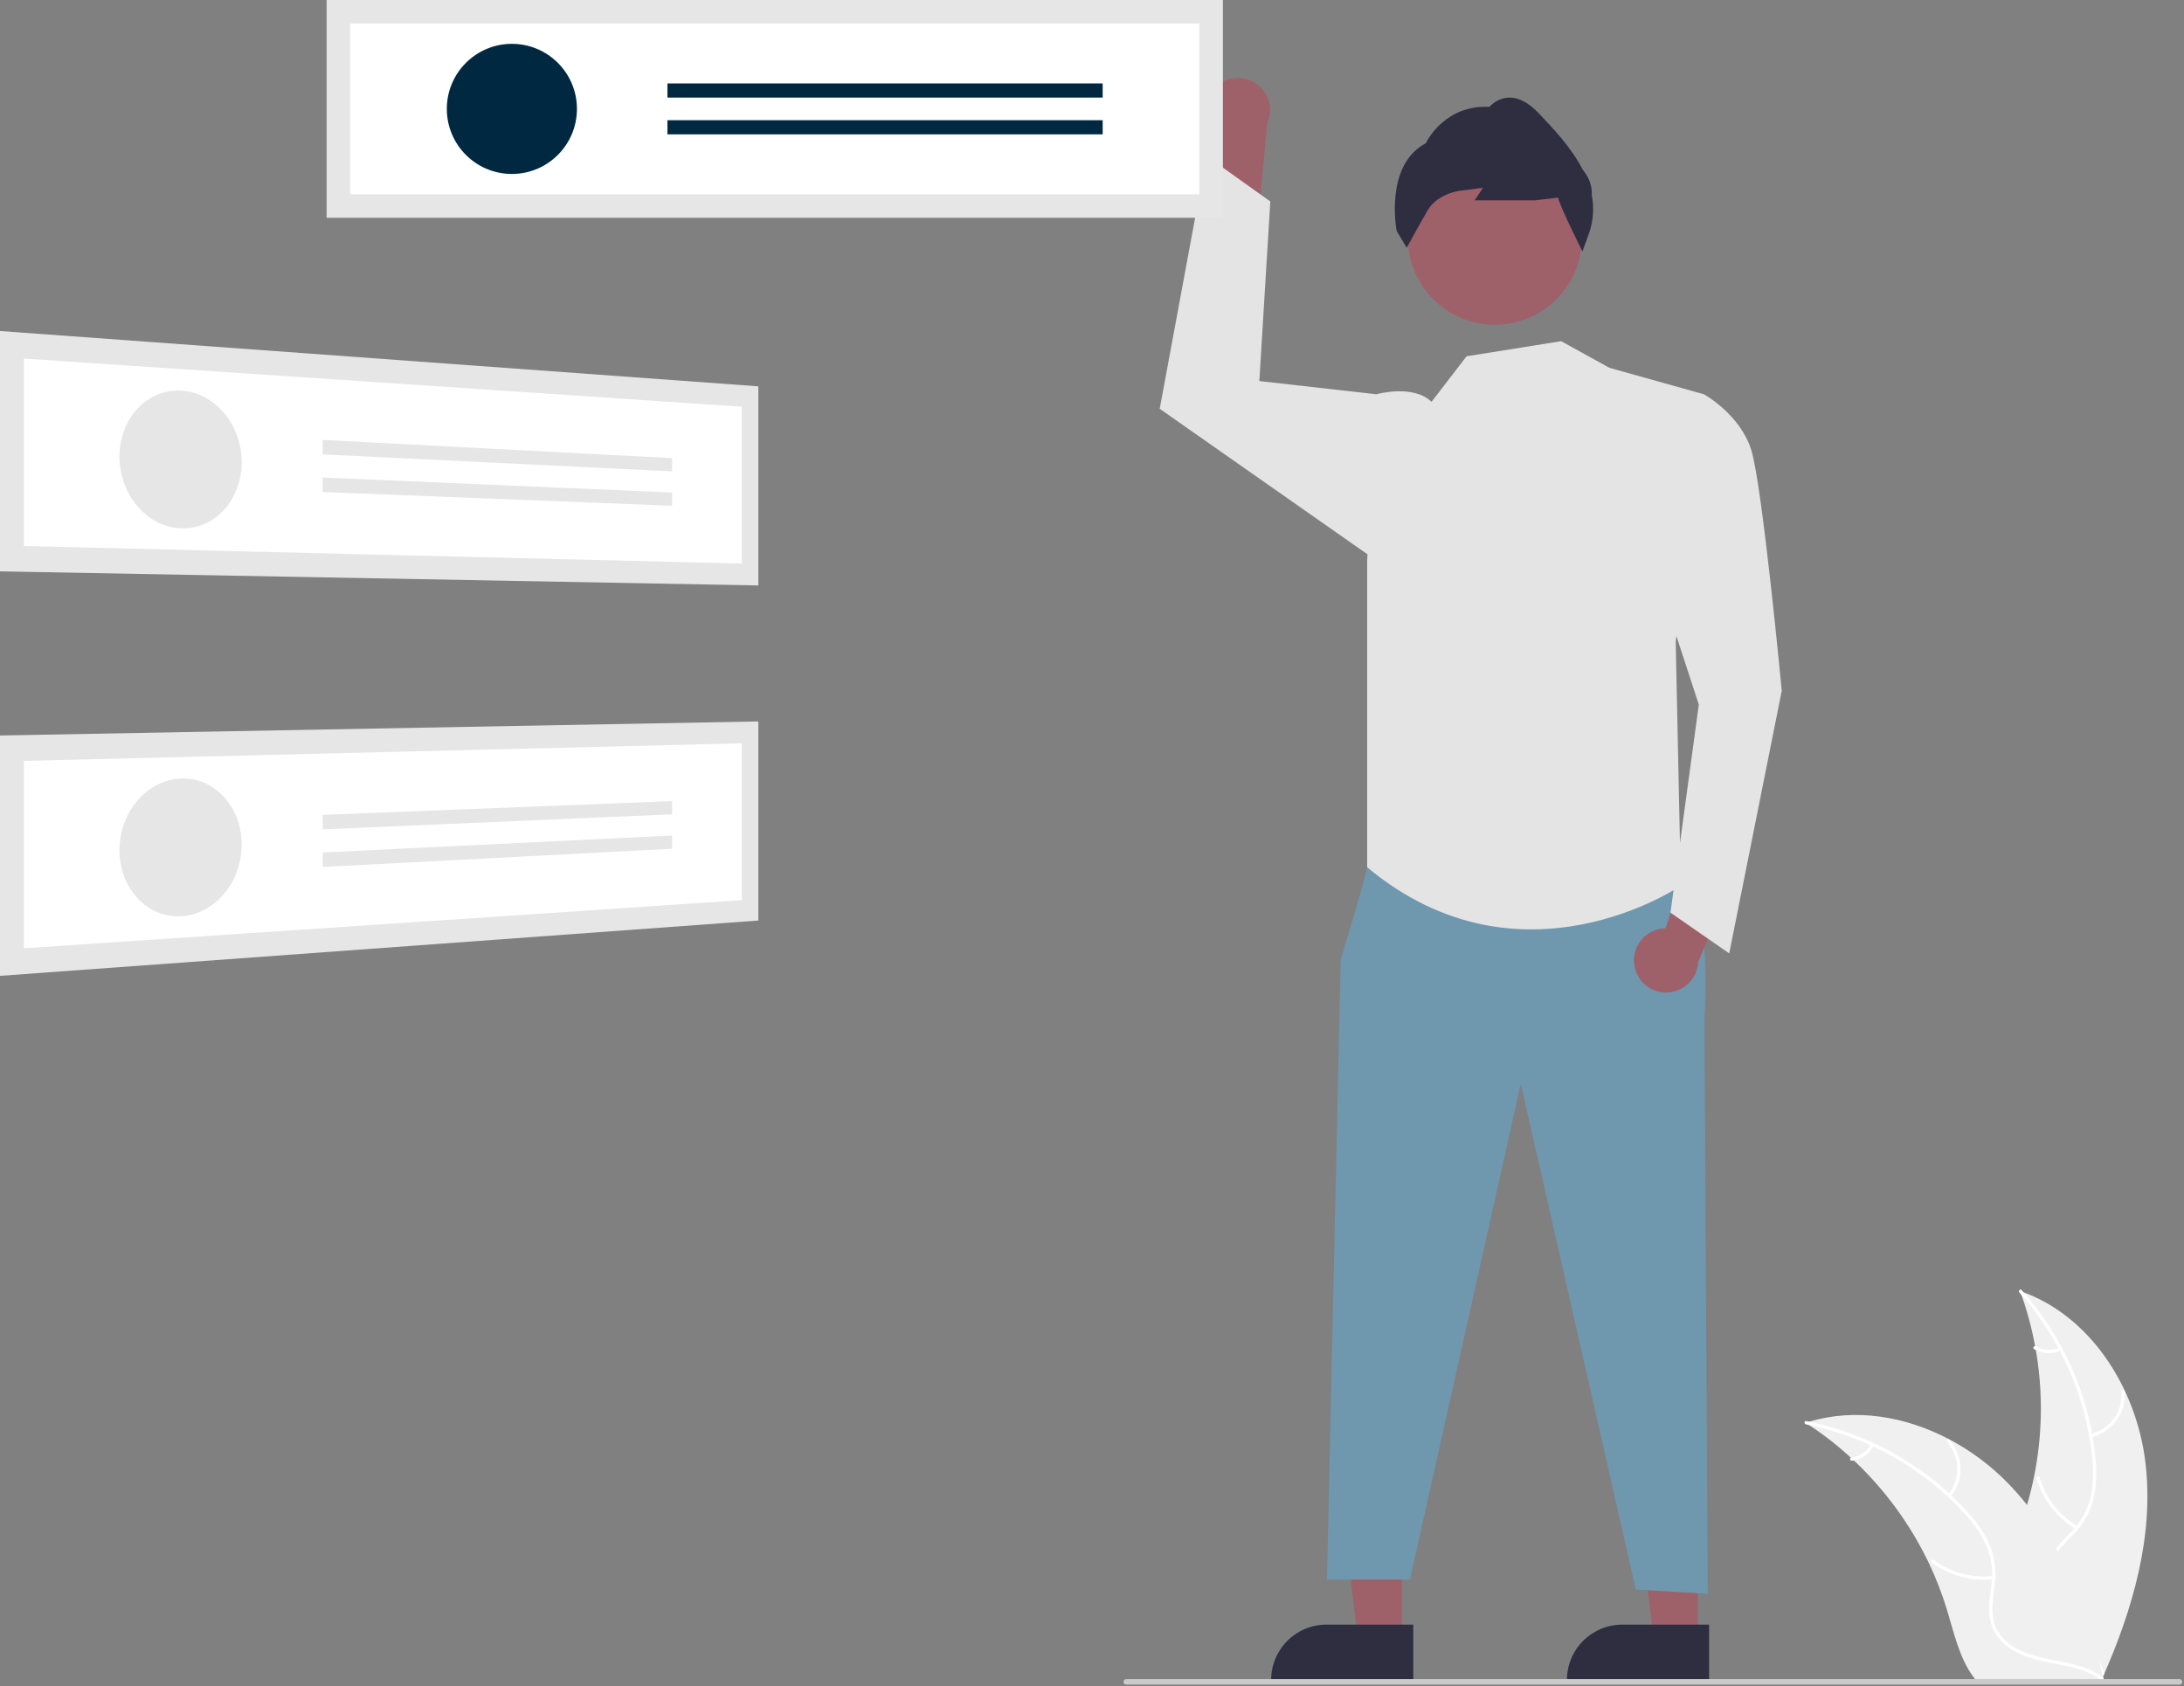 <svg width="790" height="610" viewBox="0 0 790 610" fill="none" xmlns="http://www.w3.org/2000/svg">
<rect x="0" y="0" width="790" height="610" fill="#808080" stroke="none"/>
<g clip-path="url(#clip0_13_75)">
<path d="M776 528.671C772.682 501.993 756.148 475.707 730.705 467.026C740.739 494.485 740.737 524.608 730.699 552.066C726.79 562.641 721.34 573.997 725.018 584.655C727.306 591.287 732.903 596.361 739.16 599.533C745.417 602.706 752.362 604.218 759.219 605.7L760.568 606.816C771.454 582.235 779.317 555.349 776 528.671Z" fill="#F0F0F0"/>
<path d="M730.453 467.53C745.27 484.132 754.479 504.98 756.772 527.114C757.35 531.87 757.175 536.687 756.253 541.389C755.207 545.94 752.962 550.127 749.75 553.517C746.819 556.737 743.447 559.692 741.35 563.569C740.306 565.57 739.696 567.769 739.562 570.021C739.427 572.274 739.77 574.529 740.568 576.64C742.419 581.951 746.069 586.28 749.785 590.389C753.911 594.952 758.269 599.626 760.023 605.675C760.236 606.408 761.361 606.035 761.148 605.303C758.097 594.779 747.881 588.801 743.009 579.323C740.736 574.9 739.781 569.765 741.913 565.096C743.776 561.013 747.25 557.963 750.246 554.728C753.428 551.467 755.763 547.477 757.047 543.106C758.205 538.466 758.566 533.664 758.113 528.903C757.264 518.17 754.732 507.637 750.611 497.69C745.971 486.311 739.418 475.81 731.237 466.641C730.73 466.074 729.95 466.966 730.453 467.53Z" fill="white"/>
<path d="M756.453 519.943C760.114 519.054 763.34 516.893 765.555 513.845C767.77 510.797 768.829 507.061 768.544 503.304C768.483 502.544 767.299 502.602 767.36 503.363C767.632 506.861 766.645 510.341 764.577 513.175C762.509 516.009 759.496 518.011 756.081 518.818C755.34 518.994 755.715 520.118 756.453 519.943Z" fill="white"/>
<path d="M751.451 552.08C744.838 548.131 739.957 541.836 737.78 534.448C737.565 533.716 736.44 534.088 736.655 534.819C738.935 542.503 744.028 549.044 750.918 553.138C751.575 553.528 752.105 552.467 751.451 552.08Z" fill="white"/>
<path d="M744.872 487.434C743.527 488.073 742.044 488.368 740.557 488.292C739.07 488.217 737.624 487.773 736.351 487.001C735.699 486.603 735.171 487.664 735.818 488.059C737.229 488.906 738.826 489.394 740.469 489.481C742.111 489.568 743.751 489.251 745.243 488.559C745.389 488.505 745.51 488.398 745.579 488.259C745.649 488.12 745.664 487.96 745.62 487.811C745.57 487.662 745.463 487.539 745.323 487.468C745.183 487.398 745.021 487.385 744.872 487.434Z" fill="white"/>
<path d="M653.152 514.676C653.552 514.936 653.952 515.196 654.352 515.466C659.71 518.99 664.774 522.943 669.492 527.286C669.862 527.616 670.232 527.956 670.592 528.296C681.847 538.882 691.04 551.465 697.702 565.406C700.347 570.956 702.567 576.699 704.342 582.586C706.792 590.716 708.802 599.726 713.652 606.376C714.15 607.075 714.691 607.743 715.272 608.376H759.102C759.202 608.326 759.302 608.286 759.402 608.236L761.152 608.316C761.081 608.006 761.002 607.686 760.932 607.376C760.892 607.196 760.842 607.016 760.802 606.836C760.772 606.716 760.742 606.596 760.722 606.486C760.712 606.446 760.702 606.406 760.692 606.376C760.672 606.266 760.642 606.166 760.622 606.066C760.182 604.276 759.728 602.486 759.262 600.696C759.262 600.686 759.262 600.686 759.252 600.676C755.662 587.046 750.902 573.596 744.252 561.296C744.052 560.926 743.852 560.546 743.632 560.176C740.604 554.648 737.129 549.378 733.242 544.416C731.105 541.706 728.832 539.106 726.432 536.626C720.218 530.23 713.037 524.851 705.152 520.686C689.432 512.386 671.232 509.206 654.432 514.276C654.002 514.406 653.581 514.536 653.152 514.676Z" fill="#F0F0F0"/>
<path d="M653.25 515.232C675.076 519.567 694.981 530.669 710.138 546.961C713.463 550.41 716.224 554.362 718.319 558.671C720.223 562.934 720.952 567.63 720.428 572.27C720.027 576.606 719.114 580.995 719.773 585.354C720.144 587.58 720.981 589.702 722.23 591.582C723.478 593.461 725.11 595.056 727.018 596.261C731.694 599.386 737.215 600.646 742.656 601.689C748.698 602.848 754.991 603.956 760.034 607.73C760.644 608.187 761.318 607.212 760.708 606.756C751.935 600.19 740.179 601.568 730.583 596.933C726.104 594.77 722.251 591.245 721.142 586.234C720.172 581.852 721.109 577.325 721.553 572.938C722.131 568.419 721.593 563.827 719.986 559.564C718.118 555.162 715.514 551.11 712.286 547.582C705.146 539.524 696.783 532.638 687.504 527.177C676.948 520.885 665.394 516.446 653.341 514.051C652.595 513.903 652.509 515.085 653.25 515.232Z" fill="white"/>
<path d="M705.566 541.427C707.954 538.513 709.229 534.845 709.162 531.078C709.096 527.311 707.692 523.69 705.202 520.863C704.697 520.292 703.786 521.051 704.293 521.623C706.616 524.251 707.923 527.624 707.978 531.132C708.033 534.64 706.832 538.052 704.592 540.753C704.106 541.34 705.083 542.011 705.566 541.427Z" fill="white"/>
<path d="M720.921 570.098C713.264 570.927 705.576 568.839 699.39 564.251C698.777 563.796 698.103 564.771 698.715 565.225C705.161 569.987 713.166 572.144 721.133 571.264C721.892 571.179 721.676 570.014 720.921 570.098Z" fill="white"/>
<path d="M676.746 522.443C676.057 523.763 675.051 524.892 673.818 525.727C672.585 526.562 671.164 527.078 669.683 527.228C668.923 527.303 669.139 528.468 669.894 528.394C671.53 528.22 673.099 527.648 674.463 526.729C675.827 525.809 676.946 524.569 677.72 523.118C677.805 522.987 677.836 522.829 677.808 522.676C677.781 522.523 677.696 522.386 677.571 522.294C677.441 522.205 677.282 522.171 677.128 522.199C676.973 522.227 676.836 522.315 676.746 522.443Z" fill="white"/>
<path d="M438.704 32.601C437.647 33.919 436.892 35.453 436.493 37.094C436.093 38.735 436.058 40.444 436.39 42.1C436.721 43.756 437.413 45.319 438.414 46.679C439.415 48.039 440.703 49.163 442.186 49.972L435.43 90.471L454.931 81.816L458.357 44.685C459.551 42.103 459.756 39.174 458.934 36.452C458.112 33.729 456.32 31.403 453.898 29.914C451.475 28.424 448.59 27.875 445.79 28.37C442.99 28.866 440.468 30.371 438.704 32.601Z" fill="#9E616A"/>
<path d="M614.147 592.883L598.201 592.882L590.615 531.376L614.15 531.377L614.147 592.883Z" fill="#9E616A"/>
<path d="M618.214 608.34L566.797 608.338V607.688C566.797 602.38 568.906 597.29 572.659 593.537C576.412 589.784 581.502 587.676 586.81 587.676H586.811L618.214 587.677L618.214 608.34Z" fill="#2F2E41"/>
<path d="M507.147 592.883L491.201 592.882L483.615 531.376L507.15 531.377L507.147 592.883Z" fill="#9E616A"/>
<path d="M511.214 608.34L459.797 608.338V607.688C459.797 602.38 461.906 597.29 465.659 593.537C469.412 589.784 474.502 587.676 479.81 587.676H479.811L511.215 587.677L511.214 608.34Z" fill="#2F2E41"/>
<path d="M500.5 305.876L494.54 313.715C494.54 313.715 494 317.376 484.959 347.201L480 571.376H510L550.1 392.01L591.718 574.974L617.724 576.509L616.501 368.55C616.501 368.55 619.786 325.767 608.143 317.821C596.5 309.876 500.5 305.876 500.5 305.876Z" fill="#6F98AE"/>
<path d="M540.732 117.493C558.118 117.493 572.212 103.399 572.212 86.013C572.212 68.627 558.118 54.532 540.732 54.532C523.346 54.532 509.251 68.627 509.251 86.013C509.251 103.399 523.346 117.493 540.732 117.493Z" fill="#9E616A"/>
<path d="M572.402 90.942L571.882 89.902C571.078 88.294 564.421 74.927 563.586 71.49L555.209 72.475L533.393 72.479L536.424 67.932L528.41 68.977C525.48 69.333 522.679 70.389 520.243 72.055C518.749 73.048 517.486 74.351 516.539 75.875C513.676 80.777 509.303 88.796 509.259 88.876L508.84 89.643L505.206 83.529C505.158 83.292 500.654 59.798 515.728 51.831C516.506 50.252 523.131 37.831 538.789 38.669C540.51 36.707 542.935 35.502 545.538 35.314C549.114 35.127 552.826 37.006 556.553 40.92C561.505 46.12 568.287 53.24 572.388 61.146L573.52 62.76C575.128 65.07 575.924 67.848 575.784 70.659C576.655 75.146 576.345 79.781 574.885 84.112L572.402 90.942Z" fill="#2F2E41"/>
<path d="M564.718 123.417L582.138 133.045L616.355 142.626L606.142 232.171L608 320.376C608 320.376 550.079 360.054 494.54 313.715V202.691L497.825 142.626C497.825 142.626 511.116 138.85 517.808 145.363L530.5 128.876L564.718 123.417Z" fill="#E4E4E4"/>
<path d="M505.5 150.876L497.825 142.626L455.531 137.835L459.5 72.876L436.441 56.426L419.5 147.876L497.758 202.691L505.5 150.876Z" fill="#E4E4E4"/>
<path d="M591.233 349.524C590.918 347.865 590.97 346.156 591.386 344.519C591.802 342.882 592.573 341.356 593.642 340.049C594.712 338.742 596.055 337.685 597.578 336.954C599.1 336.222 600.764 335.833 602.453 335.814L615.475 296.875L628.642 313.664L614.258 348.066C614.102 350.906 612.909 353.59 610.907 355.609C608.904 357.628 606.231 358.842 603.393 359.022C600.555 359.202 597.749 358.334 595.508 356.583C593.267 354.833 591.746 352.321 591.233 349.524Z" fill="#9E616A"/>
<path d="M603.5 152.876L616.355 142.626C616.355 142.626 629.5 149.876 633.5 162.876C637.5 175.876 644.5 249.876 644.5 249.876L625.5 344.876L604.252 330.14L614.5 254.876L596.5 199.876L603.5 152.876Z" fill="#E4E4E4"/>
<path d="M442.345 0H118.143V78.782H442.345V0Z" fill="#E6E6E6"/>
<path d="M126.649 70.275H433.839V8.507H126.649V70.275Z" fill="white"/>
<path d="M185.159 62.923C198.155 62.923 208.691 52.388 208.691 39.391C208.691 26.395 198.155 15.859 185.159 15.859C172.162 15.859 161.626 26.395 161.626 39.391C161.626 52.388 172.162 62.923 185.159 62.923Z" fill="#002841"/>
<path d="M398.861 30.183H241.432V35.298H398.861V30.183Z" fill="#002841"/>
<path d="M398.861 43.484H241.432V48.599H398.861V43.484Z" fill="#002841"/>
<path d="M0 119.742L274.314 139.751V211.775L0 206.681V119.742Z" fill="#E6E6E6"/>
<path d="M8.641 197.506L268.325 203.857V147.125L8.641 129.709V197.506Z" fill="white"/>
<path d="M65.637 141.311C68.635 141.505 71.555 142.35 74.192 143.788C76.838 145.235 79.184 147.17 81.108 149.492C83.107 151.893 84.672 154.625 85.735 157.564C86.856 160.655 87.428 163.919 87.425 167.208C87.437 170.447 86.864 173.662 85.735 176.697C84.687 179.517 83.118 182.113 81.108 184.35C79.178 186.501 76.823 188.227 74.192 189.421C71.506 190.627 68.58 191.206 65.637 191.115C62.624 191.019 59.67 190.26 56.985 188.892C54.265 187.501 51.841 185.595 49.847 183.28C47.755 180.86 46.113 178.086 44.998 175.088C43.814 171.922 43.209 168.569 43.212 165.189C43.199 161.859 43.804 158.555 44.998 155.446C46.098 152.575 47.746 149.945 49.848 147.701C51.851 145.563 54.283 143.874 56.986 142.744C59.722 141.612 62.682 141.122 65.637 141.311Z" fill="#E6E6E6"/>
<path d="M116.728 159.132L243.116 165.719V170.506L116.728 164.365V159.132Z" fill="#E6E6E6"/>
<path d="M116.728 172.739L243.116 178.165V182.952L116.728 177.972V172.739Z" fill="#E6E6E6"/>
<path d="M0 266.055L274.314 260.962V332.986L0 352.995V266.055Z" fill="#E6E6E6"/>
<path d="M8.641 343.027L268.325 325.61V268.884L8.641 275.236V343.027Z" fill="white"/>
<path d="M43.231 306.4C43.364 303.023 44.104 299.696 45.415 296.581C46.646 293.645 48.396 290.954 50.582 288.639C52.662 286.427 55.156 284.645 57.922 283.394C60.658 282.162 63.634 281.553 66.634 281.613C69.578 281.673 72.47 282.401 75.092 283.743C77.669 285.073 79.946 286.919 81.782 289.165C83.696 291.505 85.157 294.181 86.09 297.056C87.095 300.146 87.538 303.391 87.399 306.637C87.273 309.922 86.573 313.16 85.331 316.205C84.157 319.091 82.485 321.749 80.391 324.057C78.381 326.283 75.961 328.103 73.264 329.416C70.57 330.723 67.622 331.421 64.629 331.459C61.664 331.495 58.731 330.851 56.054 329.578C53.402 328.305 51.046 326.489 49.139 324.248C47.133 321.894 45.598 319.176 44.616 316.244C43.553 313.076 43.084 309.739 43.231 306.4Z" fill="#E6E6E6"/>
<path d="M116.728 294.765L243.116 289.785V294.572L116.728 299.997V294.765Z" fill="#E6E6E6"/>
<path d="M116.728 308.37L243.116 302.231V307.018L116.728 313.604V308.37Z" fill="#E6E6E6"/>
<path d="M788.382 609.376H407.382C407.117 609.376 406.862 609.271 406.675 609.083C406.487 608.896 406.382 608.641 406.382 608.376C406.382 608.111 406.487 607.856 406.675 607.669C406.862 607.481 407.117 607.376 407.382 607.376H788.382C788.647 607.376 788.901 607.481 789.089 607.669C789.277 607.856 789.382 608.111 789.382 608.376C789.382 608.641 789.277 608.896 789.089 609.083C788.901 609.271 788.647 609.376 788.382 609.376Z" fill="#CACACA"/>
</g>
<defs>
<clipPath id="clip0_13_75">
<rect width="789.382" height="609.376" fill="white"/>
</clipPath>
</defs>
</svg>
